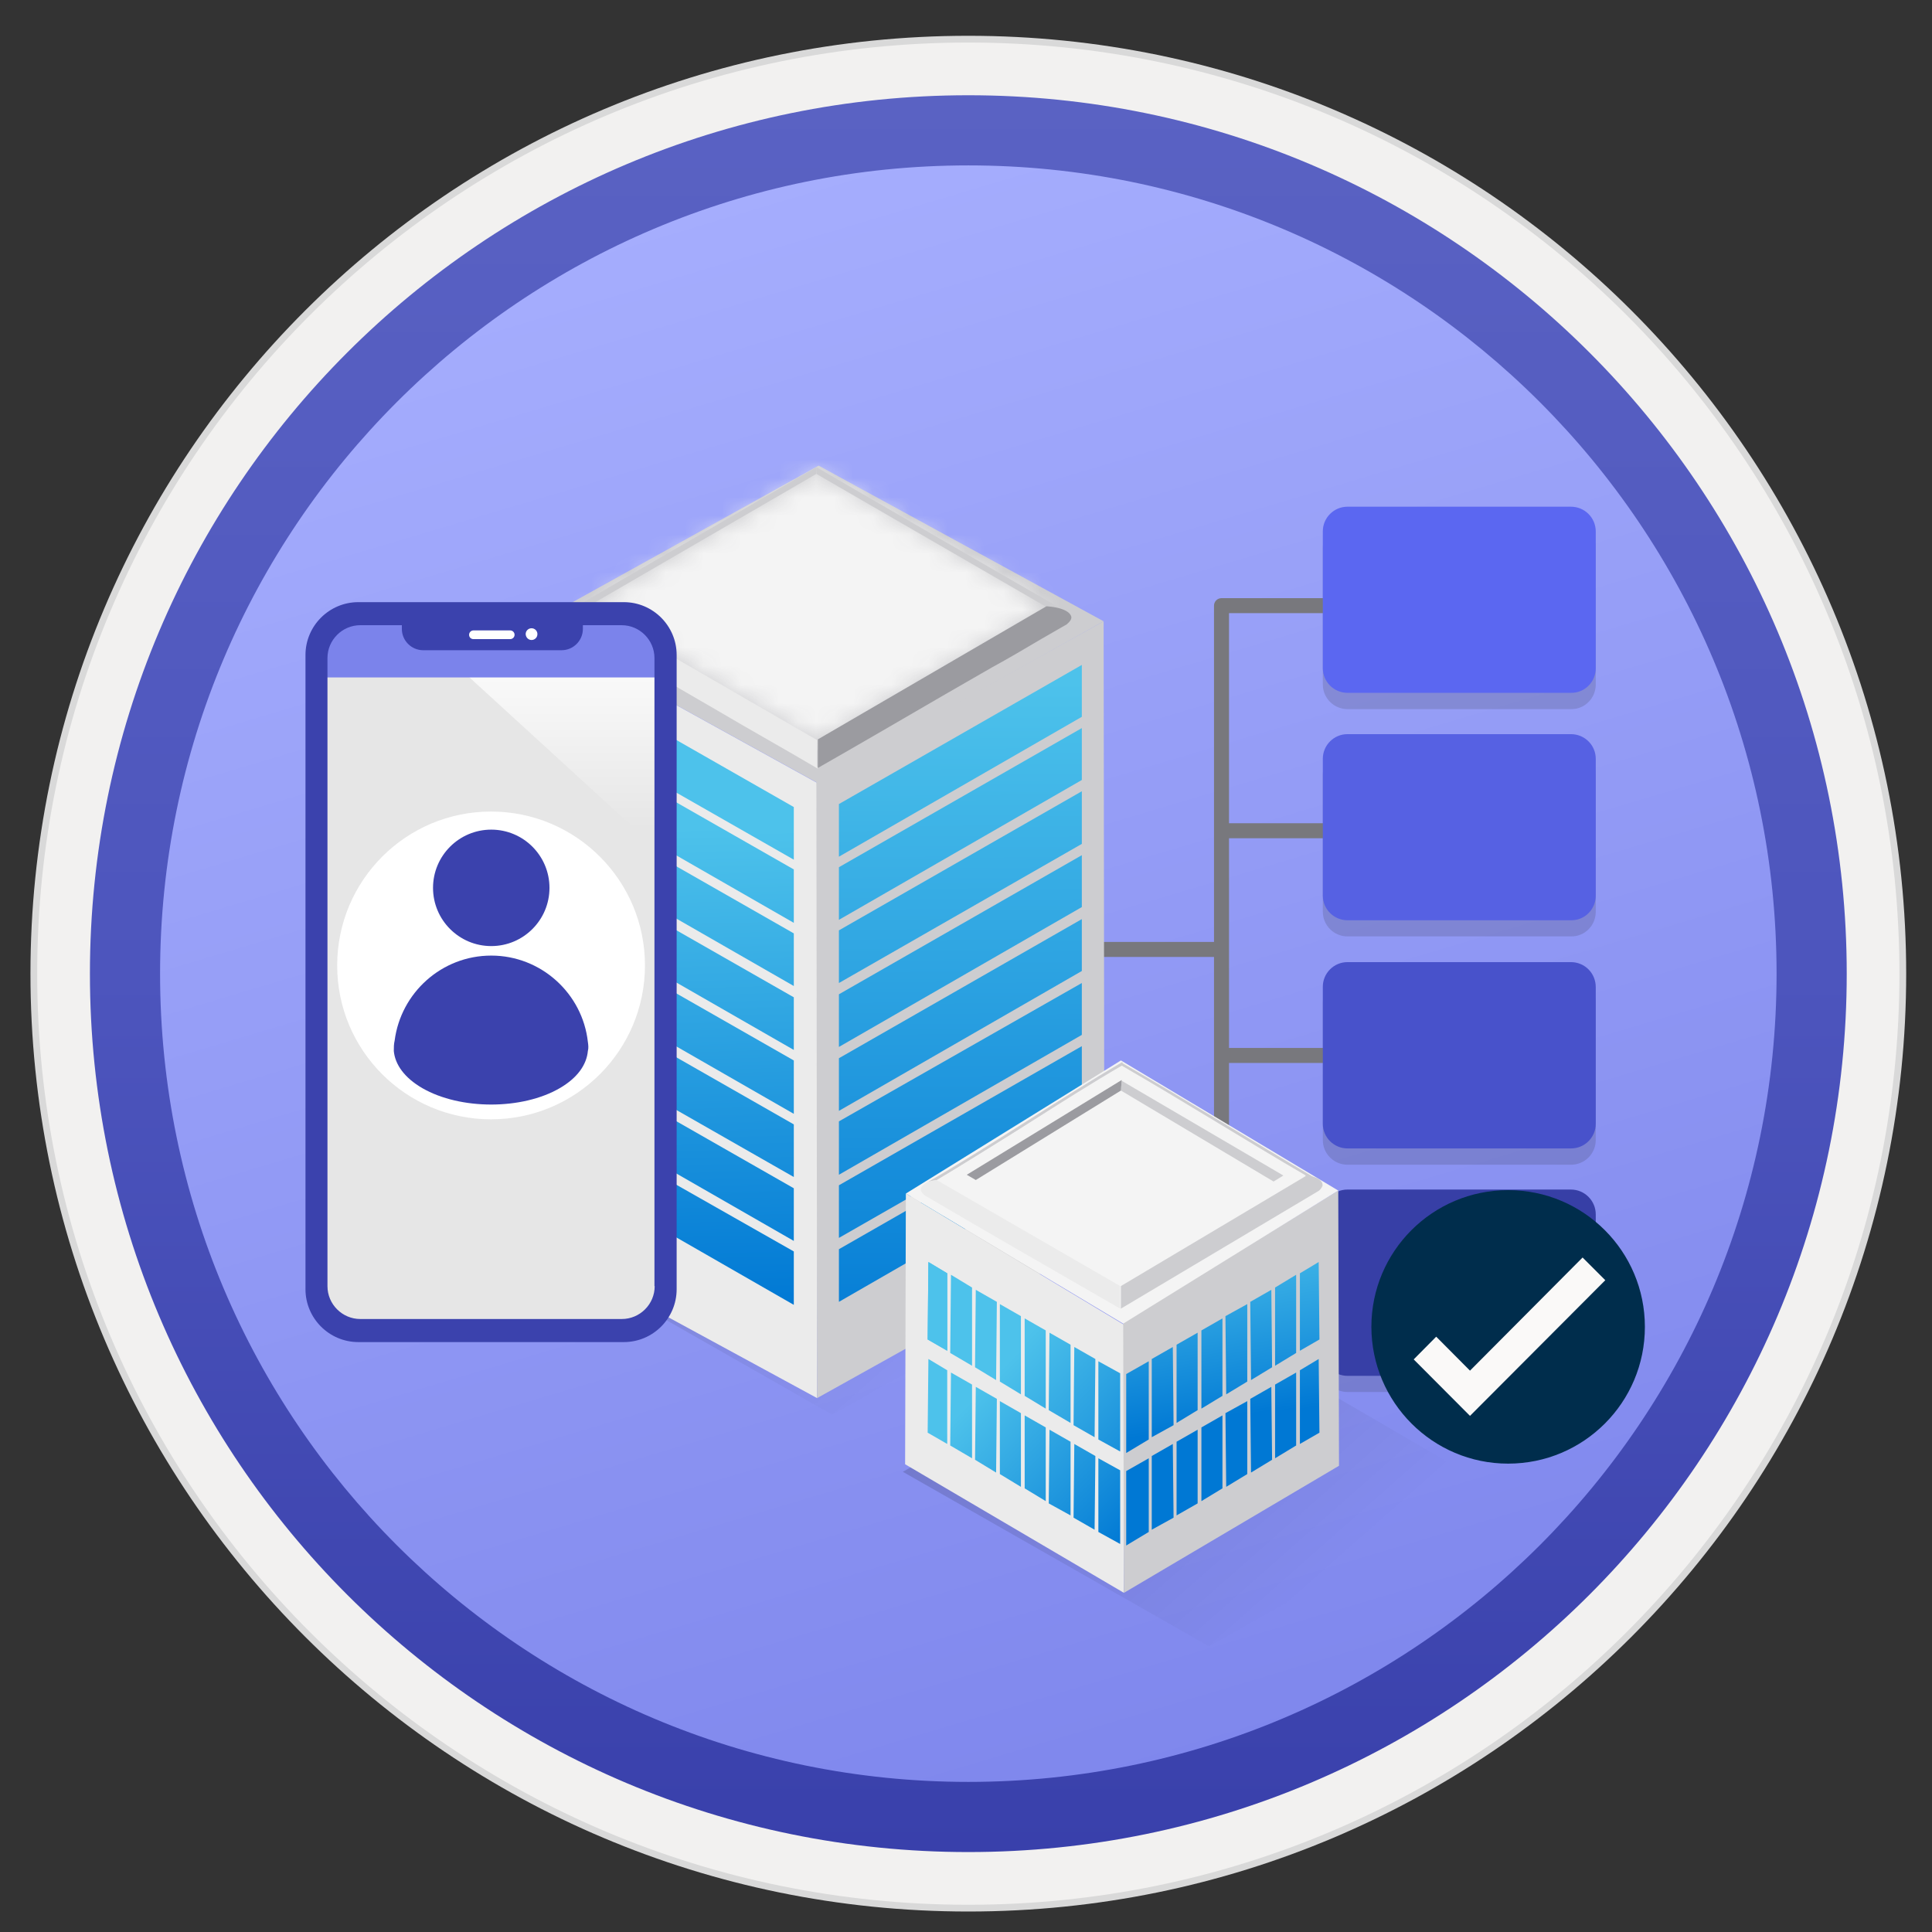 <svg width="103" height="103" viewBox="0 0 103 103" fill="none" xmlns="http://www.w3.org/2000/svg">
<rect x="0" y="0" width="103" height="103" fill="#333333" stroke="none"/>
<path d="M51.623 98.718C25.773 98.718 4.813 77.768 4.813 51.908C4.813 26.048 25.773 5.098 51.623 5.098C77.473 5.098 98.433 26.058 98.433 51.908C98.433 77.758 77.473 98.718 51.623 98.718Z" fill="url(#paint0_linear_212_2616)"/>
<path fill-rule="evenodd" clip-rule="evenodd" d="M51.624 1.908C79.234 1.908 101.624 24.298 101.624 51.908C101.624 79.518 79.234 101.908 51.624 101.908C24.014 101.908 1.624 79.518 1.624 51.908C1.624 24.298 24.014 1.908 51.624 1.908ZM51.624 97.668C76.894 97.668 97.384 77.178 97.384 51.908C97.384 26.638 76.894 6.148 51.624 6.148C26.354 6.148 5.864 26.638 5.864 51.908C5.864 77.178 26.354 97.668 51.624 97.668Z" fill="#D9D9D9"/>
<path fill-rule="evenodd" clip-rule="evenodd" d="M97.523 51.908C97.523 77.258 76.973 97.808 51.623 97.808C26.273 97.808 5.723 77.258 5.723 51.908C5.723 26.558 26.273 6.008 51.623 6.008C76.973 6.008 97.523 26.558 97.523 51.908ZM51.623 2.268C79.043 2.268 101.263 24.488 101.263 51.908C101.263 79.328 79.033 101.548 51.623 101.548C24.203 101.548 1.983 79.318 1.983 51.908C1.983 24.488 24.203 2.268 51.623 2.268Z" fill="#F2F1F0"/>
<path fill-rule="evenodd" clip-rule="evenodd" d="M51.624 94.998C27.824 94.998 8.534 75.708 8.534 51.908C8.534 28.108 27.824 8.818 51.624 8.818C75.424 8.818 94.714 28.108 94.714 51.908C94.714 75.708 75.424 94.998 51.624 94.998ZM98.454 51.908C98.454 77.768 77.484 98.738 51.624 98.738C25.764 98.738 4.794 77.768 4.794 51.908C4.794 26.048 25.764 5.078 51.624 5.078C77.484 5.078 98.454 26.038 98.454 51.908Z" fill="url(#paint1_linear_212_2616)"/>
<path opacity="0.15" d="M83.75 27.883H71.837C71.113 27.883 70.523 28.472 70.523 29.197V36.491C70.523 37.216 71.113 37.805 71.837 37.805H83.76C84.484 37.815 85.074 37.226 85.074 36.491V29.206C85.074 28.462 84.484 27.883 83.75 27.883Z" fill="#1F1D20"/>
<path opacity="0.15" d="M83.75 52.162H71.837C71.113 52.162 70.523 52.752 70.523 53.476V60.78C70.523 61.505 71.113 62.094 71.837 62.094H83.76C84.484 62.094 85.074 61.505 85.074 60.78V53.495C85.074 52.752 84.484 52.162 83.75 52.162Z" fill="#1F1D20"/>
<path opacity="0.15" d="M83.75 40H71.837C71.113 40 70.523 40.589 70.523 41.314V48.608C70.523 49.333 71.113 49.922 71.837 49.922H83.76C84.484 49.932 85.074 49.343 85.074 48.608V41.314C85.074 40.589 84.484 40 83.75 40Z" fill="#1F1D20"/>
<path opacity="0.15" d="M83.75 64.279H71.837C71.113 64.279 70.523 64.869 70.523 65.593V72.897C70.523 73.622 71.113 74.212 71.837 74.212H83.76C84.484 74.212 85.074 73.622 85.074 72.897V65.603C85.074 64.878 84.484 64.279 83.75 64.279Z" fill="#1F1D20"/>
<path fill-rule="evenodd" clip-rule="evenodd" d="M65.122 55.869H81.615V56.669H65.122V55.869Z" fill="#78787D"/>
<path fill-rule="evenodd" clip-rule="evenodd" d="M65.122 43.889H81.615V44.689H65.122V43.889Z" fill="#78787D"/>
<path fill-rule="evenodd" clip-rule="evenodd" d="M64.722 32.289C64.722 32.068 64.901 31.889 65.122 31.889H81.615V32.689H65.522V67.84H81.615V68.64H65.122C64.901 68.64 64.722 68.46 64.722 68.24V32.289Z" fill="#78787D"/>
<path d="M83.75 27.014H71.837C71.113 27.014 70.523 27.603 70.523 28.328V35.622C70.523 36.347 71.113 36.936 71.837 36.936H83.76C84.484 36.946 85.074 36.356 85.074 35.622V28.337C85.074 27.603 84.484 27.014 83.75 27.014Z" fill="#5B67F1"/>
<path d="M83.75 51.293H71.837C71.113 51.293 70.523 51.882 70.523 52.607V59.911C70.523 60.636 71.113 61.225 71.837 61.225H83.76C84.484 61.225 85.074 60.636 85.074 59.911V52.626C85.074 51.882 84.484 51.293 83.75 51.293Z" fill="#4852CB"/>
<path d="M83.75 39.139H71.837C71.113 39.139 70.523 39.728 70.523 40.453V47.747C70.523 48.472 71.113 49.061 71.837 49.061H83.76C84.484 49.071 85.074 48.481 85.074 47.747V40.453C85.074 39.728 84.484 39.139 83.75 39.139Z" fill="#5661E3"/>
<path d="M83.75 63.418H71.837C71.113 63.418 70.523 64.007 70.523 64.732V72.036C70.523 72.761 71.113 73.35 71.837 73.35H83.76C84.484 73.35 85.074 72.761 85.074 72.036V64.742C85.074 64.017 84.484 63.418 83.75 63.418Z" fill="#373FA6"/>
<path fill-rule="evenodd" clip-rule="evenodd" d="M55.975 50.217L65.17 50.217L65.17 51.017L55.975 51.017L55.975 50.217Z" fill="#78787D"/>
<path opacity="0.15" d="M79.524 79.308L63.207 69.807L48.133 78.466L64.45 87.767L79.524 79.308Z" fill="url(#paint2_linear_212_2616)"/>
<path opacity="0.15" d="M59.439 66.96L43.122 57.459L28.048 66.118L44.365 75.419L59.439 66.96Z" fill="url(#paint3_linear_212_2616)"/>
<path d="M43.643 41.783L43.563 74.537L28.288 66.238L28.329 33.324L43.643 41.783Z" fill="#EBEBEB"/>
<path d="M43.523 41.622L43.563 74.536L58.877 65.997L58.837 33.123L43.523 41.622Z" fill="#CDCDD0"/>
<path d="M58.838 33.123L43.523 41.702L28.329 33.323L43.644 24.824L58.838 33.123Z" fill="#CDCDD0"/>
<path d="M42.32 43.026V45.832L29.331 38.416V35.609L42.32 43.026Z" fill="url(#paint4_linear_212_2616)"/>
<path d="M42.32 46.352V49.199L29.331 41.742V38.935L42.32 46.352Z" fill="url(#paint5_linear_212_2616)"/>
<path d="M42.32 49.761V52.567L29.331 45.11V42.344L42.32 49.761Z" fill="url(#paint6_linear_212_2616)"/>
<path d="M42.32 53.169V55.975L29.331 48.518V45.752L42.32 53.169Z" fill="url(#paint7_linear_212_2616)"/>
<path d="M42.32 56.536V59.382L29.331 51.925V49.119L42.32 56.536Z" fill="url(#paint8_linear_212_2616)"/>
<path d="M42.32 59.944V62.75L29.331 55.334V52.527L42.32 59.944Z" fill="url(#paint9_linear_212_2616)"/>
<path d="M42.32 63.35V66.157L29.331 58.7V55.934L42.32 63.35Z" fill="url(#paint10_linear_212_2616)"/>
<path d="M42.32 66.718V69.565L29.331 62.108V59.342L42.32 66.718Z" fill="url(#paint11_linear_212_2616)"/>
<path d="M44.725 42.866V45.672L57.675 38.215V35.449L44.725 42.866Z" fill="url(#paint12_linear_212_2616)"/>
<path d="M44.725 46.233V49.039L57.675 41.583V38.816L44.725 46.233Z" fill="url(#paint13_linear_212_2616)"/>
<path d="M44.725 49.6V52.407L57.675 44.99V42.184L44.725 49.6Z" fill="url(#paint14_linear_212_2616)"/>
<path d="M44.725 53.008V55.815L57.675 48.358V45.592L44.725 53.008Z" fill="url(#paint15_linear_212_2616)"/>
<path d="M44.725 56.417V59.223L57.675 51.766V49L44.725 56.417Z" fill="url(#paint16_linear_212_2616)"/>
<path d="M44.725 59.783V62.629L57.675 55.172V52.406L44.725 59.783Z" fill="url(#paint17_linear_212_2616)"/>
<path d="M44.725 63.19V65.996L57.675 58.58V55.773L44.725 63.19Z" fill="url(#paint18_linear_212_2616)"/>
<path d="M44.725 66.598V69.405L57.675 61.948V59.182L44.725 66.598Z" fill="url(#paint19_linear_212_2616)"/>
<mask id="mask0_212_2616" style="mask-type:alpha" maskUnits="userSpaceOnUse" x="31" y="25" width="25" height="15">
<path d="M55.797 32.329L43.565 39.444L31.299 32.359L43.536 25.227L55.797 32.329Z" fill="#CDCDD0"/>
</mask>
<g mask="url(#mask0_212_2616)">
<path d="M58.312 31.52C58.325 26.806 51.742 22.965 43.607 22.942C35.472 22.919 28.867 26.722 28.854 31.437C28.84 36.151 35.424 39.991 43.559 40.014C51.693 40.038 58.298 36.234 58.312 31.52Z" fill="#F4F4F4"/>
</g>
<path d="M43.523 24.904C47.933 27.47 52.383 30.036 56.833 32.602C56.632 32.481 56.312 32.401 55.79 32.361L43.523 25.265C43.523 24.985 43.523 24.904 43.523 24.904Z" fill="#CDCDD0"/>
<path d="M30.253 32.602C34.222 30.276 38.231 27.991 42.2 25.666C42.601 25.425 43.122 25.145 43.523 24.904C43.523 24.904 43.523 24.985 43.523 25.265L31.295 32.361C30.774 32.401 30.453 32.481 30.253 32.602Z" fill="#CDCDD0"/>
<path d="M43.603 40.981C41.839 39.938 40.035 38.936 38.271 37.894C35.585 36.33 32.939 34.807 30.253 33.243C30.133 33.163 30.052 33.083 30.012 33.003C29.932 32.842 30.133 32.441 31.295 32.361L43.563 39.457C43.563 40.219 43.563 40.74 43.563 40.861C43.603 40.941 43.603 40.981 43.603 40.981Z" fill="#EBEBEB"/>
<path d="M56.873 33.284L55.55 34.046C54.668 34.567 53.786 35.089 52.904 35.57L51.581 36.331L50.258 37.093C48.053 38.376 45.848 39.659 43.603 40.942C43.603 40.942 43.603 40.902 43.603 40.821C43.603 40.661 43.603 40.18 43.603 39.418L55.79 32.322C56.953 32.402 57.154 32.803 57.113 32.964C57.073 33.124 56.953 33.204 56.873 33.284Z" fill="#9B9BA0"/>
<path d="M59.96 70.647L59.92 84.919L48.254 78.063L48.294 63.631L59.96 70.647Z" fill="#EBEBEB"/>
<path d="M59.88 70.487L59.92 84.919L71.386 78.144L71.346 63.471L59.88 70.487Z" fill="#CDCDD0"/>
<path d="M71.346 63.471L59.88 70.567L48.294 63.631L59.759 56.535L71.346 63.471Z" fill="#F4F4F4"/>
<path d="M53.305 69.525V73.655L54.428 74.336V70.167L53.305 69.525Z" fill="url(#paint20_linear_212_2616)"/>
<path d="M49.496 67.281L49.456 71.411L50.499 72.012V67.883L49.496 67.281Z" fill="url(#paint21_linear_212_2616)"/>
<path d="M55.951 71.049L55.911 75.178L57.074 75.86V71.69L55.951 71.049Z" fill="url(#paint22_linear_212_2616)"/>
<path d="M50.699 67.961L50.659 72.13L51.822 72.812V68.642L50.699 67.961Z" fill="url(#paint23_linear_212_2616)"/>
<path d="M52.022 68.764L51.982 72.893L53.105 73.575L53.145 69.405L52.022 68.764Z" fill="url(#paint24_linear_212_2616)"/>
<path d="M59.719 77.383V73.214L58.557 72.572V76.742L59.719 77.383Z" fill="url(#paint25_linear_212_2616)"/>
<path d="M57.274 71.811L57.234 75.98L58.356 76.621L58.397 72.452L57.274 71.811Z" fill="url(#paint26_linear_212_2616)"/>
<path d="M54.628 70.287V74.416L55.751 75.098V70.929L54.628 70.287Z" fill="url(#paint27_linear_212_2616)"/>
<path d="M53.305 74.697V78.586L54.428 79.268V75.339L53.305 74.697Z" fill="url(#paint28_linear_212_2616)"/>
<path d="M49.496 72.451L49.456 76.38L50.499 76.981V73.052L49.496 72.451Z" fill="url(#paint29_linear_212_2616)"/>
<path d="M49.496 67.281L49.456 71.411L50.499 72.012V67.883L49.496 67.281Z" fill="url(#paint30_linear_212_2616)"/>
<path d="M55.951 76.221L55.911 80.15L57.074 80.791V76.862L55.951 76.221Z" fill="url(#paint31_linear_212_2616)"/>
<path d="M50.699 73.174L50.659 77.063L51.822 77.744V73.815L50.699 73.174Z" fill="url(#paint32_linear_212_2616)"/>
<path d="M52.022 73.936L51.982 77.824L53.105 78.506L53.145 74.577L52.022 73.936Z" fill="url(#paint33_linear_212_2616)"/>
<path d="M59.719 82.314V78.386L58.557 77.744V81.673L59.719 82.314Z" fill="url(#paint34_linear_212_2616)"/>
<path d="M57.274 76.982L57.234 80.911L58.356 81.553L58.397 77.624L57.274 76.982Z" fill="url(#paint35_linear_212_2616)"/>
<path d="M54.628 75.459V79.348L55.751 80.029V76.1L54.628 75.459Z" fill="url(#paint36_linear_212_2616)"/>
<path d="M66.495 69.525V73.655L65.372 74.336L65.332 70.167L66.495 69.525Z" fill="url(#paint37_linear_212_2616)"/>
<path d="M70.303 67.281L70.343 71.411L69.301 72.012V67.883L70.303 67.281Z" fill="url(#paint38_linear_212_2616)"/>
<path d="M63.849 71.049V75.178L62.726 75.86V71.69L63.849 71.049Z" fill="url(#paint39_linear_212_2616)"/>
<path d="M69.101 67.961V72.13L67.978 72.812V68.642L69.101 67.961Z" fill="url(#paint40_linear_212_2616)"/>
<path d="M67.778 68.764L67.818 72.893L66.695 73.575L66.655 69.405L67.778 68.764Z" fill="url(#paint41_linear_212_2616)"/>
<path d="M60.041 77.463V73.254L61.243 72.572V76.742L60.041 77.463Z" fill="url(#paint42_linear_212_2616)"/>
<path d="M62.526 71.811L62.566 75.98L61.403 76.621V72.452L62.526 71.811Z" fill="url(#paint43_linear_212_2616)"/>
<path d="M65.172 70.287V74.416L64.05 75.098V70.929L65.172 70.287Z" fill="url(#paint44_linear_212_2616)"/>
<path d="M66.495 74.697V78.586L65.372 79.268L65.332 75.339L66.495 74.697Z" fill="url(#paint45_linear_212_2616)"/>
<path d="M70.303 72.451L70.343 76.38L69.301 76.981V73.052L70.303 72.451Z" fill="url(#paint46_linear_212_2616)"/>
<path d="M63.849 76.221V80.15L62.726 80.791V76.862L63.849 76.221Z" fill="url(#paint47_linear_212_2616)"/>
<path d="M69.101 73.174V77.063L67.978 77.744V73.815L69.101 73.174Z" fill="url(#paint48_linear_212_2616)"/>
<path d="M67.778 73.936L67.818 77.824L66.695 78.506L66.655 74.577L67.778 73.936Z" fill="url(#paint49_linear_212_2616)"/>
<path d="M60.041 82.395V78.426L61.243 77.744V81.673L60.041 82.395Z" fill="url(#paint50_linear_212_2616)"/>
<path d="M62.526 76.982L62.566 80.911L61.403 81.553V77.624L62.526 76.982Z" fill="url(#paint51_linear_212_2616)"/>
<path d="M65.172 75.459V79.348L64.05 80.029V76.1L65.172 75.459Z" fill="url(#paint52_linear_212_2616)"/>
<path d="M59.799 56.656C63.207 58.621 66.815 60.866 70.223 62.87C70.103 62.79 69.902 62.75 69.622 62.71L59.799 56.817C59.799 56.696 59.799 56.656 59.799 56.656Z" fill="#CDCDD0"/>
<path d="M49.377 63.07C52.784 61.105 56.432 58.62 59.84 56.615C59.84 56.615 59.84 56.655 59.84 56.816L49.978 62.909C49.697 62.95 49.497 62.99 49.377 63.07Z" fill="#CDCDD0"/>
<path d="M69.622 62.67C66.575 64.434 62.767 66.799 59.72 68.563C56.633 66.799 53.025 64.674 49.938 62.91C52.984 61.146 56.753 58.58 59.8 56.816C62.887 58.58 66.575 60.906 69.622 62.67Z" fill="#F4F4F4"/>
<path d="M59.719 69.766C56.312 67.801 52.744 65.757 49.336 63.752C49.216 63.672 49.136 63.592 49.096 63.471C49.055 63.311 49.216 62.99 49.937 62.91L59.719 68.563C59.719 69.084 59.719 69.485 59.719 69.645C59.719 69.725 59.719 69.766 59.719 69.766Z" fill="#EBEBEB"/>
<path d="M70.263 63.512C70.263 63.512 60.762 69.165 59.759 69.766C59.759 69.766 59.759 69.084 59.759 68.563L69.662 62.67C70.423 62.75 70.544 63.071 70.504 63.231C70.423 63.392 70.343 63.472 70.263 63.512Z" fill="#CDCDD0"/>
<path d="M59.759 58.14L59.799 57.619L68.419 62.67L67.898 62.991L59.759 58.14Z" fill="#CDCDD0"/>
<path d="M59.76 58.139L59.8 57.578L51.541 62.63L52.022 62.91L59.76 58.139Z" fill="#9B9BA0"/>
<path d="M26.261 38.574C26.899 38.574 27.421 38.052 27.41 37.414C27.41 36.776 26.888 36.254 26.25 36.266C25.612 36.266 25.09 36.788 25.102 37.426C25.102 38.052 25.623 38.574 26.261 38.574Z" fill="#737373"/>
<path d="M33.499 33.041H18.908C17.887 33.041 17.063 33.853 17.063 34.85V69.3C17.063 70.03 17.666 70.622 18.409 70.622H33.812C34.555 70.622 35.158 70.03 35.158 69.3V34.676C35.146 33.772 34.404 33.041 33.499 33.041Z" fill="#E6E6E6"/>
<path d="M34.357 33.041H21.668L35.158 45.382V33.841C35.146 33.401 34.798 33.041 34.357 33.041Z" fill="url(#paint53_linear_212_2616)"/>
<path d="M34.357 33.041H18.153C17.713 33.041 17.353 33.401 17.353 33.841V36.115H35.146V33.841C35.146 33.401 34.798 33.041 34.357 33.041Z" fill="#7B83EB"/>
<path d="M33.256 32.102H19.105C17.551 32.102 16.286 33.366 16.286 34.92V68.731C16.286 70.286 17.551 71.55 19.105 71.55H33.256C34.81 71.55 36.074 70.286 36.074 68.731V34.92C36.074 33.366 34.81 32.102 33.256 32.102ZM34.903 68.569C34.903 69.532 34.114 70.32 33.151 70.32H19.209C18.247 70.32 17.458 69.532 17.458 68.569V35.083C17.458 34.12 18.247 33.331 19.209 33.331H33.14C34.102 33.331 34.891 34.12 34.891 35.083V68.569H34.903Z" fill="#3B42AD"/>
<path d="M21.424 33.273V33.529C21.424 34.155 21.935 34.665 22.561 34.665H29.938C30.565 34.665 31.075 34.155 31.075 33.529V33.273H21.424Z" fill="#3B42AD"/>
<path d="M28.338 34.12C28.512 34.12 28.651 33.981 28.651 33.807C28.651 33.633 28.512 33.494 28.338 33.494C28.164 33.494 28.025 33.633 28.025 33.807C28.036 33.993 28.176 34.12 28.338 34.12Z" fill="white"/>
<path d="M25.241 34.073H27.201C27.328 34.073 27.433 33.969 27.433 33.841C27.433 33.714 27.328 33.609 27.201 33.609H25.241C25.113 33.609 25.009 33.714 25.009 33.841C25.009 33.98 25.113 34.073 25.241 34.073Z" fill="white"/>
<path d="M29.335 69.879H23.095C22.991 69.879 22.909 69.798 22.909 69.693C22.909 69.589 22.991 69.508 23.095 69.508H29.335C29.44 69.508 29.521 69.589 29.521 69.693C29.521 69.798 29.44 69.879 29.335 69.879Z" fill="#E6E6E6"/>
<path d="M80.403 78.03C84.43 78.03 87.693 74.767 87.693 70.74C87.693 66.712 84.43 63.449 80.403 63.449C76.375 63.449 73.112 66.712 73.112 70.74C73.122 74.767 76.385 78.03 80.403 78.03Z" fill="#002D4C"/>
<path d="M84.372 67.041L78.369 73.073L76.568 71.262L75.368 72.473L78.369 75.484L85.582 68.251L84.372 67.041Z" fill="#FAF9F8"/>
<path d="M26.177 59.674C30.711 59.674 34.385 56 34.385 51.467C34.385 46.94 30.711 43.266 26.177 43.266C21.644 43.266 17.976 46.94 17.976 51.473C17.976 56.007 21.65 59.674 26.177 59.674Z" fill="white"/>
<path d="M31.341 55.546C31.055 52.971 28.853 50.945 26.19 50.945C23.548 50.945 21.369 52.926 21.039 55.48C20.995 55.656 20.995 55.854 20.995 56.03C21.061 56.757 21.567 57.461 22.514 58.011C24.539 59.178 27.841 59.178 29.844 58.011C30.791 57.461 31.275 56.757 31.341 56.03C31.385 55.876 31.363 55.7 31.341 55.546Z" fill="#3B42AD"/>
<path d="M26.19 50.438C27.904 50.438 29.294 49.048 29.294 47.334C29.294 45.62 27.904 44.23 26.19 44.23C24.476 44.23 23.086 45.62 23.086 47.334C23.086 49.048 24.476 50.438 26.19 50.438Z" fill="#3B42AD"/>
<defs>
<linearGradient id="paint0_linear_212_2616" x1="36.566" y1="1.469" x2="66.802" y2="102.76" gradientUnits="userSpaceOnUse">
<stop stop-color="#A9B1FF"/>
<stop offset="1" stop-color="#7B83EB"/>
</linearGradient>
<linearGradient id="paint1_linear_212_2616" x1="51.623" y1="5.078" x2="51.623" y2="98.738" gradientUnits="userSpaceOnUse">
<stop stop-color="#5A62C3"/>
<stop offset="0.5" stop-color="#4D55BD"/>
<stop offset="1" stop-color="#3940AB"/>
</linearGradient>
<linearGradient id="paint2_linear_212_2616" x1="56.534" y1="70.485" x2="72.191" y2="88.223" gradientUnits="userSpaceOnUse">
<stop/>
<stop offset="0.822" stop-opacity="0"/>
</linearGradient>
<linearGradient id="paint3_linear_212_2616" x1="36.457" y1="58.153" x2="52.114" y2="75.892" gradientUnits="userSpaceOnUse">
<stop/>
<stop offset="0.822" stop-opacity="0"/>
</linearGradient>
<linearGradient id="paint4_linear_212_2616" x1="36.72" y1="73.013" x2="35.788" y2="39.281" gradientUnits="userSpaceOnUse">
<stop stop-color="#0078D4"/>
<stop offset="0.848" stop-color="#4DC2EB"/>
</linearGradient>
<linearGradient id="paint5_linear_212_2616" x1="36.621" y1="72.75" x2="35.689" y2="39.018" gradientUnits="userSpaceOnUse">
<stop stop-color="#0078D4"/>
<stop offset="0.848" stop-color="#4DC2EB"/>
</linearGradient>
<linearGradient id="paint6_linear_212_2616" x1="36.515" y1="72.297" x2="35.583" y2="38.565" gradientUnits="userSpaceOnUse">
<stop stop-color="#0078D4"/>
<stop offset="0.848" stop-color="#4DC2EB"/>
</linearGradient>
<linearGradient id="paint7_linear_212_2616" x1="36.408" y1="71.844" x2="35.476" y2="38.112" gradientUnits="userSpaceOnUse">
<stop stop-color="#0078D4"/>
<stop offset="0.848" stop-color="#4DC2EB"/>
</linearGradient>
<linearGradient id="paint8_linear_212_2616" x1="36.302" y1="71.39" x2="35.37" y2="37.658" gradientUnits="userSpaceOnUse">
<stop stop-color="#0078D4"/>
<stop offset="0.848" stop-color="#4DC2EB"/>
</linearGradient>
<linearGradient id="paint9_linear_212_2616" x1="36.196" y1="70.937" x2="35.264" y2="37.206" gradientUnits="userSpaceOnUse">
<stop stop-color="#0078D4"/>
<stop offset="0.848" stop-color="#4DC2EB"/>
</linearGradient>
<linearGradient id="paint10_linear_212_2616" x1="36.089" y1="70.483" x2="35.157" y2="36.751" gradientUnits="userSpaceOnUse">
<stop stop-color="#0078D4"/>
<stop offset="0.848" stop-color="#4DC2EB"/>
</linearGradient>
<linearGradient id="paint11_linear_212_2616" x1="35.983" y1="70.03" x2="35.051" y2="36.298" gradientUnits="userSpaceOnUse">
<stop stop-color="#0078D4"/>
<stop offset="0.848" stop-color="#4DC2EB"/>
</linearGradient>
<linearGradient id="paint12_linear_212_2616" x1="51.434" y1="76.694" x2="51.113" y2="29.151" gradientUnits="userSpaceOnUse">
<stop stop-color="#0078D4"/>
<stop offset="0.848" stop-color="#4DC2EB"/>
</linearGradient>
<linearGradient id="paint13_linear_212_2616" x1="51.41" y1="76.441" x2="51.089" y2="28.897" gradientUnits="userSpaceOnUse">
<stop stop-color="#0078D4"/>
<stop offset="0.848" stop-color="#4DC2EB"/>
</linearGradient>
<linearGradient id="paint14_linear_212_2616" x1="51.384" y1="75.966" x2="51.063" y2="28.422" gradientUnits="userSpaceOnUse">
<stop stop-color="#0078D4"/>
<stop offset="0.848" stop-color="#4DC2EB"/>
</linearGradient>
<linearGradient id="paint15_linear_212_2616" x1="51.358" y1="75.491" x2="51.036" y2="27.948" gradientUnits="userSpaceOnUse">
<stop stop-color="#0078D4"/>
<stop offset="0.848" stop-color="#4DC2EB"/>
</linearGradient>
<linearGradient id="paint16_linear_212_2616" x1="51.332" y1="75.017" x2="51.01" y2="27.473" gradientUnits="userSpaceOnUse">
<stop stop-color="#0078D4"/>
<stop offset="0.848" stop-color="#4DC2EB"/>
</linearGradient>
<linearGradient id="paint17_linear_212_2616" x1="51.305" y1="74.541" x2="50.984" y2="26.997" gradientUnits="userSpaceOnUse">
<stop stop-color="#0078D4"/>
<stop offset="0.848" stop-color="#4DC2EB"/>
</linearGradient>
<linearGradient id="paint18_linear_212_2616" x1="51.279" y1="74.065" x2="50.958" y2="26.522" gradientUnits="userSpaceOnUse">
<stop stop-color="#0078D4"/>
<stop offset="0.848" stop-color="#4DC2EB"/>
</linearGradient>
<linearGradient id="paint19_linear_212_2616" x1="51.253" y1="73.591" x2="50.932" y2="26.047" gradientUnits="userSpaceOnUse">
<stop stop-color="#0078D4"/>
<stop offset="0.848" stop-color="#4DC2EB"/>
</linearGradient>
<linearGradient id="paint20_linear_212_2616" x1="63.709" y1="81.75" x2="52.44" y2="70.481" gradientUnits="userSpaceOnUse">
<stop stop-color="#0078D4"/>
<stop offset="0.848" stop-color="#4DC2EB"/>
</linearGradient>
<linearGradient id="paint21_linear_212_2616" x1="63.591" y1="83.258" x2="52.252" y2="71.919" gradientUnits="userSpaceOnUse">
<stop stop-color="#0078D4"/>
<stop offset="0.848" stop-color="#4DC2EB"/>
</linearGradient>
<linearGradient id="paint22_linear_212_2616" x1="63.844" y1="80.787" x2="52.576" y2="69.52" gradientUnits="userSpaceOnUse">
<stop stop-color="#0078D4"/>
<stop offset="0.848" stop-color="#4DC2EB"/>
</linearGradient>
<linearGradient id="paint23_linear_212_2616" x1="63.575" y1="82.712" x2="52.305" y2="71.442" gradientUnits="userSpaceOnUse">
<stop stop-color="#0078D4"/>
<stop offset="0.848" stop-color="#4DC2EB"/>
</linearGradient>
<linearGradient id="paint24_linear_212_2616" x1="63.641" y1="82.231" x2="52.372" y2="70.962" gradientUnits="userSpaceOnUse">
<stop stop-color="#0078D4"/>
<stop offset="0.848" stop-color="#4DC2EB"/>
</linearGradient>
<linearGradient id="paint25_linear_212_2616" x1="63.514" y1="79.353" x2="53.08" y2="68.92" gradientUnits="userSpaceOnUse">
<stop stop-color="#0078D4"/>
<stop offset="0.848" stop-color="#4DC2EB"/>
</linearGradient>
<linearGradient id="paint26_linear_212_2616" x1="63.91" y1="80.305" x2="52.645" y2="69.04" gradientUnits="userSpaceOnUse">
<stop stop-color="#0078D4"/>
<stop offset="0.848" stop-color="#4DC2EB"/>
</linearGradient>
<linearGradient id="paint27_linear_212_2616" x1="63.775" y1="81.267" x2="52.508" y2="70.001" gradientUnits="userSpaceOnUse">
<stop stop-color="#0078D4"/>
<stop offset="0.848" stop-color="#4DC2EB"/>
</linearGradient>
<linearGradient id="paint28_linear_212_2616" x1="60.537" y1="83.636" x2="49.735" y2="72.834" gradientUnits="userSpaceOnUse">
<stop stop-color="#0078D4"/>
<stop offset="0.848" stop-color="#4DC2EB"/>
</linearGradient>
<linearGradient id="paint29_linear_212_2616" x1="60.232" y1="84.955" x2="49.378" y2="74.1" gradientUnits="userSpaceOnUse">
<stop stop-color="#0078D4"/>
<stop offset="0.848" stop-color="#4DC2EB"/>
</linearGradient>
<linearGradient id="paint30_linear_212_2616" x1="63.591" y1="83.258" x2="52.252" y2="71.919" gradientUnits="userSpaceOnUse">
<stop stop-color="#0078D4"/>
<stop offset="0.848" stop-color="#4DC2EB"/>
</linearGradient>
<linearGradient id="paint31_linear_212_2616" x1="60.775" y1="82.777" x2="49.974" y2="71.976" gradientUnits="userSpaceOnUse">
<stop stop-color="#0078D4"/>
<stop offset="0.848" stop-color="#4DC2EB"/>
</linearGradient>
<linearGradient id="paint32_linear_212_2616" x1="60.299" y1="84.495" x2="49.496" y2="73.692" gradientUnits="userSpaceOnUse">
<stop stop-color="#0078D4"/>
<stop offset="0.848" stop-color="#4DC2EB"/>
</linearGradient>
<linearGradient id="paint33_linear_212_2616" x1="60.417" y1="84.065" x2="49.615" y2="73.263" gradientUnits="userSpaceOnUse">
<stop stop-color="#0078D4"/>
<stop offset="0.848" stop-color="#4DC2EB"/>
</linearGradient>
<linearGradient id="paint34_linear_212_2616" x1="60.773" y1="81.671" x2="50.77" y2="71.667" gradientUnits="userSpaceOnUse">
<stop stop-color="#0078D4"/>
<stop offset="0.848" stop-color="#4DC2EB"/>
</linearGradient>
<linearGradient id="paint35_linear_212_2616" x1="60.894" y1="82.347" x2="50.095" y2="71.548" gradientUnits="userSpaceOnUse">
<stop stop-color="#0078D4"/>
<stop offset="0.848" stop-color="#4DC2EB"/>
</linearGradient>
<linearGradient id="paint36_linear_212_2616" x1="60.655" y1="83.206" x2="49.855" y2="72.405" gradientUnits="userSpaceOnUse">
<stop stop-color="#0078D4"/>
<stop offset="0.848" stop-color="#4DC2EB"/>
</linearGradient>
<linearGradient id="paint37_linear_212_2616" x1="66.665" y1="76.256" x2="64.391" y2="62.992" gradientUnits="userSpaceOnUse">
<stop stop-color="#0078D4"/>
<stop offset="0.848" stop-color="#4DC2EB"/>
</linearGradient>
<linearGradient id="paint38_linear_212_2616" x1="70.89" y1="75.983" x2="68.609" y2="62.679" gradientUnits="userSpaceOnUse">
<stop stop-color="#0078D4"/>
<stop offset="0.848" stop-color="#4DC2EB"/>
</linearGradient>
<linearGradient id="paint39_linear_212_2616" x1="63.809" y1="76.454" x2="61.536" y2="63.192" gradientUnits="userSpaceOnUse">
<stop stop-color="#0078D4"/>
<stop offset="0.848" stop-color="#4DC2EB"/>
</linearGradient>
<linearGradient id="paint40_linear_212_2616" x1="69.52" y1="76.058" x2="67.246" y2="62.791" gradientUnits="userSpaceOnUse">
<stop stop-color="#0078D4"/>
<stop offset="0.848" stop-color="#4DC2EB"/>
</linearGradient>
<linearGradient id="paint41_linear_212_2616" x1="68.093" y1="76.158" x2="65.819" y2="62.892" gradientUnits="userSpaceOnUse">
<stop stop-color="#0078D4"/>
<stop offset="0.848" stop-color="#4DC2EB"/>
</linearGradient>
<linearGradient id="paint42_linear_212_2616" x1="60.904" y1="76.582" x2="58.675" y2="63.581" gradientUnits="userSpaceOnUse">
<stop stop-color="#0078D4"/>
<stop offset="0.848" stop-color="#4DC2EB"/>
</linearGradient>
<linearGradient id="paint43_linear_212_2616" x1="62.382" y1="76.553" x2="60.108" y2="63.293" gradientUnits="userSpaceOnUse">
<stop stop-color="#0078D4"/>
<stop offset="0.848" stop-color="#4DC2EB"/>
</linearGradient>
<linearGradient id="paint44_linear_212_2616" x1="65.238" y1="76.355" x2="62.964" y2="63.092" gradientUnits="userSpaceOnUse">
<stop stop-color="#0078D4"/>
<stop offset="0.848" stop-color="#4DC2EB"/>
</linearGradient>
<linearGradient id="paint45_linear_212_2616" x1="65.662" y1="75.463" x2="63.509" y2="62.903" gradientUnits="userSpaceOnUse">
<stop stop-color="#0078D4"/>
<stop offset="0.848" stop-color="#4DC2EB"/>
</linearGradient>
<linearGradient id="paint46_linear_212_2616" x1="69.866" y1="75.065" x2="67.707" y2="62.476" gradientUnits="userSpaceOnUse">
<stop stop-color="#0078D4"/>
<stop offset="0.848" stop-color="#4DC2EB"/>
</linearGradient>
<linearGradient id="paint47_linear_212_2616" x1="62.819" y1="75.732" x2="60.666" y2="63.174" gradientUnits="userSpaceOnUse">
<stop stop-color="#0078D4"/>
<stop offset="0.848" stop-color="#4DC2EB"/>
</linearGradient>
<linearGradient id="paint48_linear_212_2616" x1="68.505" y1="75.194" x2="66.351" y2="62.632" gradientUnits="userSpaceOnUse">
<stop stop-color="#0078D4"/>
<stop offset="0.848" stop-color="#4DC2EB"/>
</linearGradient>
<linearGradient id="paint49_linear_212_2616" x1="67.083" y1="75.328" x2="64.93" y2="62.768" gradientUnits="userSpaceOnUse">
<stop stop-color="#0078D4"/>
<stop offset="0.848" stop-color="#4DC2EB"/>
</linearGradient>
<linearGradient id="paint50_linear_212_2616" x1="59.945" y1="76.044" x2="57.833" y2="63.727" gradientUnits="userSpaceOnUse">
<stop stop-color="#0078D4"/>
<stop offset="0.848" stop-color="#4DC2EB"/>
</linearGradient>
<linearGradient id="paint51_linear_212_2616" x1="61.397" y1="75.867" x2="59.245" y2="63.311" gradientUnits="userSpaceOnUse">
<stop stop-color="#0078D4"/>
<stop offset="0.848" stop-color="#4DC2EB"/>
</linearGradient>
<linearGradient id="paint52_linear_212_2616" x1="64.241" y1="75.597" x2="62.088" y2="63.039" gradientUnits="userSpaceOnUse">
<stop stop-color="#0078D4"/>
<stop offset="0.848" stop-color="#4DC2EB"/>
</linearGradient>
<linearGradient id="paint53_linear_212_2616" x1="28.414" y1="45.383" x2="28.414" y2="33.041" gradientUnits="userSpaceOnUse">
<stop offset="0.099" stop-color="#E6E6E6"/>
<stop offset="0.951" stop-color="white"/>
</linearGradient>
</defs>
</svg>
